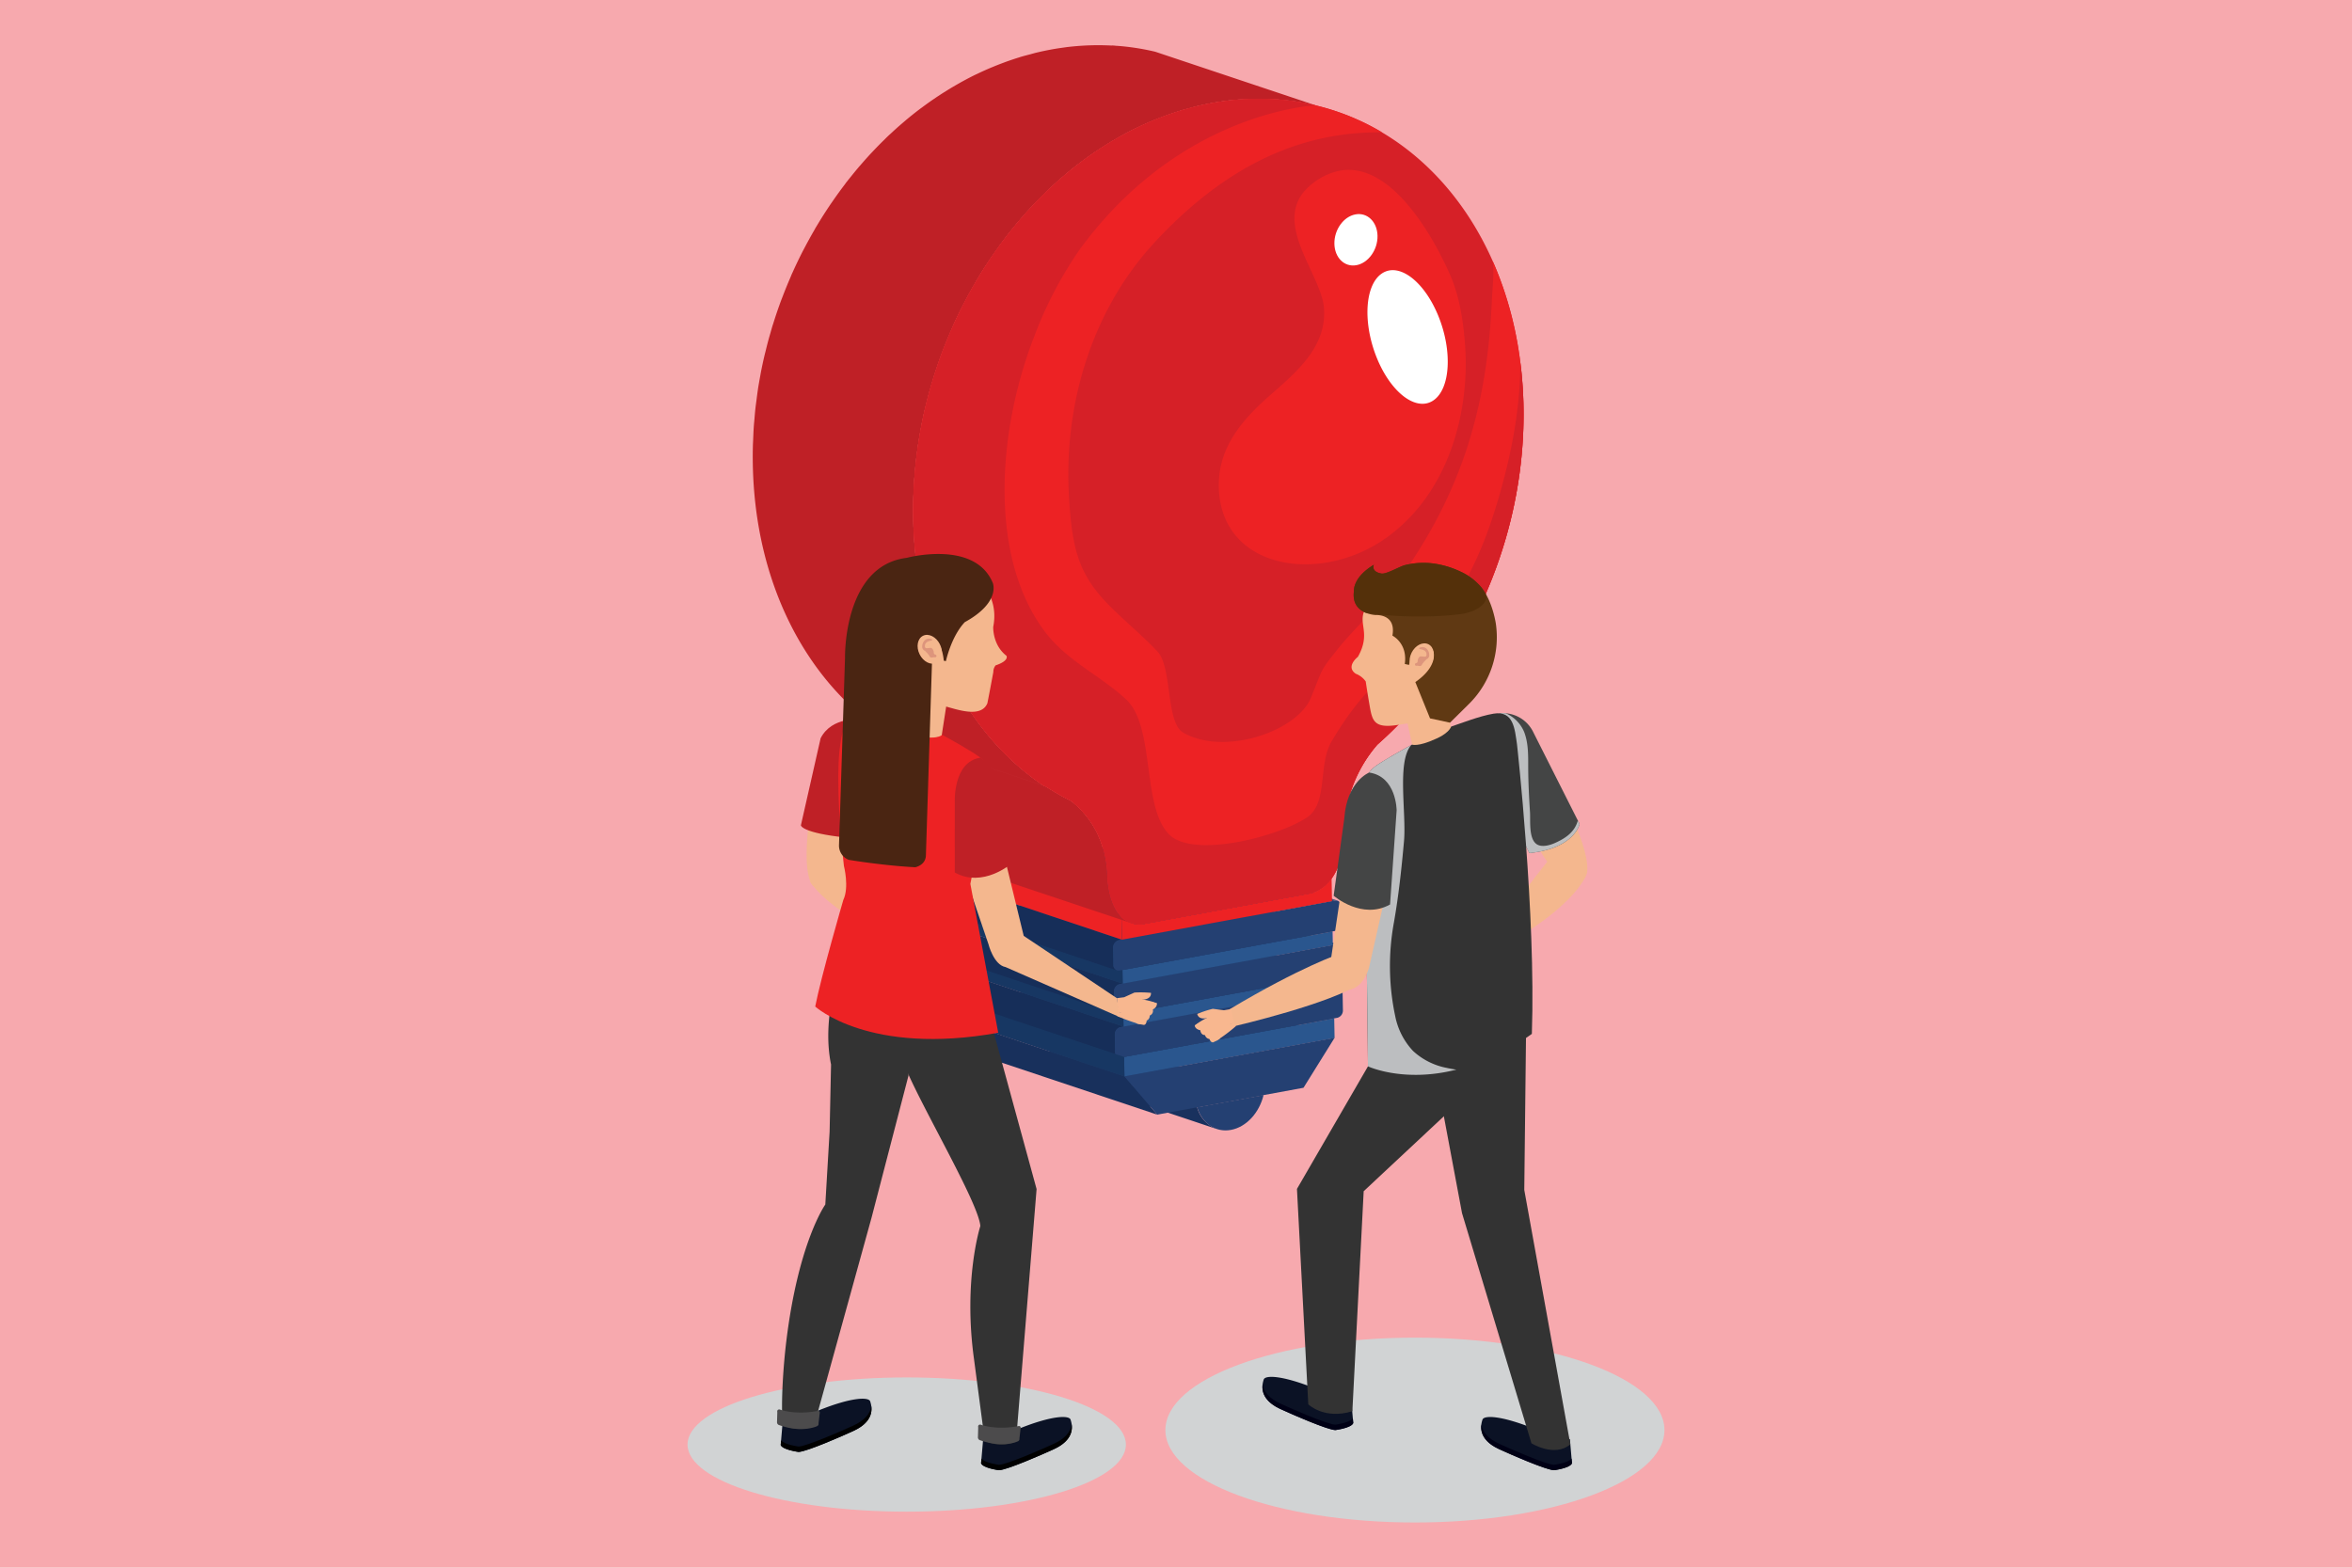 <svg xmlns="http://www.w3.org/2000/svg" xmlns:xlink="http://www.w3.org/1999/xlink" viewBox="0 0 759 506"><defs><style>.cls-1{fill:none;}.cls-2{isolation:isolate;}.cls-3{fill:#f7a9ae;}.cls-4{clip-path:url(#clip-path);}.cls-5{fill:#19315e;}.cls-6{fill:#1e3866;}.cls-7{fill:#244072;}.cls-8{fill:#18305c;}.cls-9{clip-path:url(#clip-path-2);}.cls-10{fill:#1c3664;}.cls-11{fill:#1c3563;}.cls-12{fill:#1b3462;}.cls-13{fill:#2a568e;}.cls-14{fill:#204475;}.cls-15{fill:#162e59;}.cls-16{fill:#173763;}.cls-17{clip-path:url(#clip-path-3);}.cls-18{clip-path:url(#clip-path-4);}.cls-19{clip-path:url(#clip-path-5);}.cls-20{fill:#1b3d6b;}.cls-21{clip-path:url(#clip-path-6);}.cls-22{fill:#1f4372;}.cls-23{fill:#1e4170;}.cls-24{fill:#1c3f6d;}.cls-25{clip-path:url(#clip-path-7);}.cls-26{fill:#ed2224;}.cls-27{fill:#d62027;}.cls-28{fill:#eebb46;}.cls-29{fill:#bf2026;}.cls-30{fill:#fff;}.cls-31{fill:#d1d3d4;}.cls-31,.cls-35{mix-blend-mode:multiply;}.cls-32{fill:#2a3348;}.cls-33{fill:#f4b78e;}.cls-34{fill:#444545;}.cls-35{fill:#bcbec0;}.cls-36{fill:#0b1225;}.cls-37{fill:#000015;}.cls-38{fill:#333;}.cls-39{fill:#f8b78f;}.cls-40{fill:#603913;}.cls-41{fill:#54300a;}.cls-42{fill:#dd957c;}.cls-43{fill:#4c4b4c;}.cls-44{fill:#4a2512;}</style><clipPath id="clip-path"><path class="cls-1" d="M392.655,364.409q-25.88-8.657-51.758-17.317a10.239,10.239,0,0,1-6.332-7L386.323,357.4A10.247,10.247,0,0,0,392.655,364.409Z"/></clipPath><clipPath id="clip-path-2"><path class="cls-1" d="M380.385,301.442q25.881,8.657,51.756,17.314a1.434,1.434,0,0,0-.733-.048l-51.757-17.314A1.49,1.49,0,0,1,380.385,301.442Z"/></clipPath><clipPath id="clip-path-3"><path class="cls-1" d="M380.123,287.565q25.882,8.66,51.761,17.314a1.433,1.433,0,0,0-.737-.048L379.39,287.517A1.459,1.459,0,0,1,380.123,287.565Z"/></clipPath><clipPath id="clip-path-4"><path class="cls-1" d="M379.858,273.387l51.76,17.312a1.461,1.461,0,0,0-.735-.043l-51.76-17.314A1.48,1.48,0,0,1,379.858,273.387Z"/></clipPath><clipPath id="clip-path-5"><path class="cls-1" d="M377.865,266.248c.026-.038.057-.079.084-.117l51.76,17.314c-.03.038-.055.079-.086.12Z"/></clipPath><clipPath id="clip-path-6"><path class="cls-1" d="M377.865,266.248l51.758,17.317a12,12,0,0,1-6.329,4.714l-51.76-17.311A12.024,12.024,0,0,0,377.865,266.248Z"/></clipPath><clipPath id="clip-path-7"><path class="cls-1" d="M313.387,280.631a8.542,8.542,0,0,0,3.32.4l51.76,17.314a8.758,8.758,0,0,1-3.326-.4C349.616,292.753,328.914,285.826,313.387,280.631Z"/></clipPath></defs><g class="cls-2"><g id="Capa_1" data-name="Capa 1"><rect class="cls-3" width="759" height="506"/><g class="cls-2"><g class="cls-2"><g class="cls-4"><g class="cls-2"><path class="cls-5" d="M392.655,364.409,340.9,347.092a10.239,10.239,0,0,1-6.332-7L386.323,357.4a10.247,10.247,0,0,0,6.332,7.008"/></g></g></g><polygon class="cls-6" points="386.323 357.401 334.565 340.087 355.992 336.153 407.752 353.467 386.323 357.401"/><path class="cls-7" d="M407.752,353.467c-1.359,5.639-5.494,10.306-10.533,11.231s-9.336-2.195-10.9-7.3Z"/></g><g class="cls-2"><polygon class="cls-6" points="396.779 341.195 345.019 323.882 378.915 317.66 430.675 334.973 396.779 341.195"/><polygon class="cls-8" points="373.432 359.77 321.674 342.457 311.11 330.108 362.864 347.422 373.432 359.77"/><polygon class="cls-6" points="362.864 347.422 311.11 330.108 345.019 323.882 396.779 341.195 362.864 347.422"/><polygon class="cls-7" points="396.779 341.195 430.675 334.973 420.644 351.098 407.752 353.467 386.321 357.401 373.432 359.77 362.864 347.422 396.779 341.195"/></g><g class="cls-2"><g class="cls-2"><g class="cls-9"><g class="cls-2"><path class="cls-10" d="M431.408,318.708l-51.757-17.314a1.591,1.591,0,0,1,.394-.019L431.8,318.687a1.558,1.558,0,0,0-.394.021"/><path class="cls-11" d="M431.8,318.687l-51.757-17.312a1.409,1.409,0,0,1,.3.055L432.1,318.742a1.457,1.457,0,0,0-.3-.055"/><path class="cls-12" d="M432.1,318.742,380.347,301.43a.131.131,0,0,0,.038.012l51.756,17.314a.112.112,0,0,0-.038-.014"/></g></g></g><polygon class="cls-6" points="430.374 318.899 378.613 301.585 379.651 301.394 431.408 318.708 430.374 318.899"/><polygon class="cls-13" points="362.864 347.422 362.751 341.152 430.558 328.701 430.675 334.973 396.779 341.195 362.864 347.422"/><polygon class="cls-14" points="362.751 341.152 310.989 323.839 378.796 311.388 430.558 328.701 362.751 341.152"/><polygon class="cls-6" points="362.565 331.348 310.807 314.036 378.613 301.585 430.374 318.899 362.565 331.348"/><path class="cls-15" d="M359.891,333.132a2.761,2.761,0,0,1,.356-.707c.009-.012.015-.026.024-.038a2.217,2.217,0,0,1,.456-.447,1.98,1.98,0,0,1,.207-.146,1.677,1.677,0,0,1,.6-.255l1.033-.191-51.758-17.312-1.037.191c-.06.012-.121.027-.177.041a1.91,1.91,0,0,0-.277.112c-.052.024-.095.072-.144.1a2.131,2.131,0,0,0-.211.148c-.052.04-.112.067-.163.114a2.987,2.987,0,0,0-.248.275.514.514,0,0,1-.035.055c-.012.017-.018.029-.03.043-.037.055-.079.11-.115.169-.051.094-.1.182-.142.28a2.326,2.326,0,0,0-.1.255.142.142,0,0,1-.01.029.214.214,0,0,1-.01.022,2.858,2.858,0,0,0-.084.375,2.332,2.332,0,0,0-.031.451l.1,5.529a1.8,1.8,0,0,0,1.119,1.756q25.882,8.659,51.759,17.314a1.791,1.791,0,0,1-1.117-1.756l-.1-5.531a2.6,2.6,0,0,1,.124-.846A.111.111,0,0,1,359.891,333.132Z"/><path class="cls-7" d="M431.408,318.708a1.654,1.654,0,0,1,1.855,1.8l.1,5.532a2.443,2.443,0,0,1-1.775,2.47l-1.033.188-67.807,12.451-1.038.189a1.649,1.649,0,0,1-1.853-1.8l-.1-5.531a2.438,2.438,0,0,1,1.775-2.47l1.033-.191L430.374,318.9Z"/><polygon class="cls-16" points="362.864 347.422 311.11 330.108 310.989 323.839 362.751 341.152 362.864 347.422"/></g><g class="cls-2"><g class="cls-2"><g class="cls-17"><g class="cls-2"><path class="cls-10" d="M431.147,304.831,379.39,287.517a1.5,1.5,0,0,1,.4-.019l51.758,17.312a1.572,1.572,0,0,0-.4.021"/><path class="cls-11" d="M431.543,304.81,379.785,287.5a1.328,1.328,0,0,1,.3.053l51.759,17.314a1.438,1.438,0,0,0-.3-.055"/><path class="cls-12" d="M431.842,304.865l-51.759-17.314.04.014,51.761,17.314a.188.188,0,0,0-.042-.014"/></g></g></g><polygon class="cls-6" points="430.114 305.02 378.353 287.708 379.39 287.517 431.147 304.831 430.114 305.02"/><polygon class="cls-13" points="362.565 331.348 362.489 327.256 430.296 314.805 430.374 318.899 362.565 331.348"/><polygon class="cls-14" points="362.489 327.256 310.73 309.943 378.536 297.494 430.296 314.805 362.489 327.256"/><polygon class="cls-16" points="362.565 331.348 310.807 314.036 310.73 309.943 362.489 327.256 362.565 331.348"/><polygon class="cls-6" points="362.304 317.473 310.548 300.159 378.353 287.708 430.114 305.02 362.304 317.473"/><path class="cls-15" d="M359.631,319.258a2.794,2.794,0,0,1,.354-.708c.009-.014.018-.026.026-.04a2.462,2.462,0,0,1,.452-.449,1.72,1.72,0,0,1,.211-.146,1.78,1.78,0,0,1,.6-.253l1.031-.189-51.756-17.314-1.037.189a1.3,1.3,0,0,0-.179.046,1.4,1.4,0,0,0-.276.107c-.055.026-.095.074-.145.1-.071.043-.136.093-.206.145a1.939,1.939,0,0,0-.168.117,3.19,3.19,0,0,0-.246.273.512.512,0,0,1-.04.059.4.4,0,0,0-.023.039,1.955,1.955,0,0,0-.119.172c-.051.088-.1.184-.141.279s-.07.174-.1.263c0,0,0,.012,0,.017s-.009.019-.012.028a3.018,3.018,0,0,0-.085.373,2.617,2.617,0,0,0-.031.451l.1,5.51a1.8,1.8,0,0,0,1.12,1.756q25.884,8.655,51.76,17.311a1.787,1.787,0,0,1-1.119-1.755l-.1-5.51a2.624,2.624,0,0,1,.126-.846A.162.162,0,0,1,359.631,319.258Z"/><path class="cls-7" d="M431.147,304.831a1.653,1.653,0,0,1,1.857,1.8l.1,5.512a2.446,2.446,0,0,1-1.774,2.47l-1.036.188-67.807,12.451-1.035.189a1.652,1.652,0,0,1-1.855-1.8l-.1-5.51a2.447,2.447,0,0,1,1.779-2.47l1.031-.189,67.81-12.453Z"/></g><g class="cls-2"><g class="cls-2"><g class="cls-18"><g class="cls-2"><path class="cls-10" d="M430.883,290.656l-51.76-17.314a1.6,1.6,0,0,1,.393-.022l51.762,17.312a1.394,1.394,0,0,0-.4.024"/><path class="cls-11" d="M431.278,290.632,379.516,273.32a1.614,1.614,0,0,1,.3.055l51.761,17.314a1.442,1.442,0,0,0-.3-.057"/><path class="cls-12" d="M431.579,290.689l-51.761-17.314a.164.164,0,0,0,.04.012l51.76,17.312-.039-.01"/></g></g></g><polygon class="cls-6" points="429.847 290.845 378.086 273.531 379.123 273.342 430.883 290.656 429.847 290.845"/><polygon class="cls-13" points="362.304 317.473 362.223 313.079 430.029 300.63 430.114 305.02 362.304 317.473"/><polygon class="cls-14" points="362.223 313.079 310.461 295.765 378.271 283.316 430.029 300.63 362.223 313.079"/><polygon class="cls-16" points="362.304 317.473 310.546 300.159 310.461 295.765 362.223 313.079 362.304 317.473"/><polygon class="cls-6" points="362.04 303.295 310.279 285.984 378.086 273.531 429.847 290.845 362.04 303.295"/><path class="cls-15" d="M359.366,305.082a2.718,2.718,0,0,1,.352-.707.251.251,0,0,1,.031-.043,2.347,2.347,0,0,1,.449-.447,2.112,2.112,0,0,1,.207-.148,1.733,1.733,0,0,1,.6-.253l1.036-.189-51.761-17.311-1.035.189a1.506,1.506,0,0,0-.179.043,2.4,2.4,0,0,0-.277.107c-.051.029-.1.074-.143.1a1.856,1.856,0,0,0-.207.146,1.709,1.709,0,0,0-.164.119,2.113,2.113,0,0,0-.246.272c-.017.019-.027.041-.04.055a.18.18,0,0,1-.026.041c-.04.057-.081.112-.117.172a2.226,2.226,0,0,0-.143.279,2.265,2.265,0,0,0-.1.268s0,.009-.007.012a.1.1,0,0,1-.009.028,3.092,3.092,0,0,0-.085.375,2.328,2.328,0,0,0-.031.449l.1,5.513a1.789,1.789,0,0,0,1.115,1.753q25.879,8.659,51.756,17.312l0,0h0a1.8,1.8,0,0,1-1.118-1.756l-.1-5.51a2.568,2.568,0,0,1,.125-.85Z"/><path class="cls-7" d="M430.883,290.656c1-.187,1.831.623,1.855,1.8l.1,5.51a2.444,2.444,0,0,1-1.771,2.47l-1.039.191-67.806,12.449-1.037.191a1.654,1.654,0,0,1-1.854-1.8l-.1-5.51A2.444,2.444,0,0,1,361,303.484l1.036-.189,67.807-12.45Z"/></g><g class="cls-2"><g class="cls-19"><g class="cls-2"><path class="cls-20" d="M429.277,284.03l-51.759-17.309c.149-.2.294-.392.431-.59l51.76,17.314c-.14.2-.282.394-.432.585"/></g></g></g><g class="cls-2"><g class="cls-21"><g class="cls-2"><path class="cls-22" d="M423.294,288.279l-51.76-17.311a11.389,11.389,0,0,0,1.748-.695l51.763,17.311a11.068,11.068,0,0,1-1.751.695"/><path class="cls-23" d="M425.045,287.584l-51.763-17.311a11.575,11.575,0,0,0,2.863-2.023L427.9,285.564a11.572,11.572,0,0,1-2.859,2.02"/><path class="cls-24" d="M427.9,285.564,376.145,268.25a13.672,13.672,0,0,0,1.373-1.529l51.759,17.309a13.365,13.365,0,0,1-1.373,1.534"/><path class="cls-20" d="M429.277,284.03l-51.759-17.309c.149-.2.294-.392.431-.59l51.76,17.314c-.14.2-.282.394-.432.585"/></g></g></g><polygon class="cls-14" points="395.88 293.314 344.121 276 371.534 270.968 423.294 288.279 395.88 293.314"/><g class="cls-2"><g class="cls-25"><g class="cls-2"><path class="cls-20" d="M365.141,297.945l-51.754-17.314q.109.041.216.072l51.763,17.314c-.075-.022-.148-.048-.225-.072"/><path class="cls-24" d="M365.366,298.017,313.6,280.7a8.2,8.2,0,0,0,1.746.323l51.759,17.313a8.458,8.458,0,0,1-1.742-.322"/><path class="cls-23" d="M367.108,298.339l-51.759-17.313a9.569,9.569,0,0,0,1.358.009l51.76,17.314a10.218,10.218,0,0,1-1.359-.01"/></g></g></g><polygon class="cls-14" points="368.467 298.349 316.707 281.035 344.121 276 395.88 293.314 368.467 298.349"/><path class="cls-26" d="M423.294,288.279a12.074,12.074,0,0,0,6.415-4.834l.138,7.4L362.04,303.3l-.139-7.413a8.115,8.115,0,0,0,6.566,2.467l27.413-5.035Z"/><polygon class="cls-26" points="362.04 303.295 310.279 285.984 310.141 278.57 361.901 295.882 362.04 303.295"/><path class="cls-27" d="M491.638,131.11c-.007-.4-.018-.793-.025-1.19-.1-3.317-.322-6.575-.645-9.776.322,3.182.547,6.37.636,9.43-.015-.437-.031-.872-.055-1.55-.018-.406-.036-.812-.075-1.545-.018-.385-.04-.76-.09-1.546-.022-.358-.047-.723-.167-2.25-.022-.315-.05-.635-.116-1.38-.042-.456-.089-.912-.139-1.4-.093-.915-.214-1.813-.325-2.718-.01-.086-.018-.17-.029-.254v.015c-.074-.59-.138-1.187-.221-1.775-.05-.353-.111-.7-.165-1.053-.18-1.211-.369-2.422-.582-3.619-.062-.356-.138-.7-.2-1.058-.223-1.2-.458-2.383-.715-3.559-.065-.3-.138-.59-.205-.886-.277-1.23-.572-2.455-.885-3.659-.058-.229-.124-.451-.183-.678q-.513-1.92-1.079-3.8c-.046-.15-.094-.3-.141-.446q-.613-2-1.29-3.937c-.028-.081-.057-.16-.084-.241q-.719-2.046-1.507-4.039c-.008-.021-.018-.04-.027-.064-8.1-20.428-21.641-36.472-38.548-46.112-.478-.272-.955-.542-1.437-.8-.452-.248-.907-.492-1.365-.728q-.978-.505-1.974-.985-.621-.3-1.245-.589c.046.021.09.045.135.066-.177-.083-.359-.162-.538-.243.132.06.27.117.4.177-.178-.082-.354-.156-.531-.235q-.8-.361-1.608-.707c-.442-.186-.882-.37-1.326-.549-.15-.06-.3-.124-.45-.184-.109-.043-.22-.081-.33-.124q-.668-.258-1.341-.5c-.542-.2-1.085-.392-1.631-.578l-.229-.079c-.254-.086-.507-.177-.765-.26-.3-.1-.593-.189-.891-.282-.459-.143-.917-.284-1.378-.418q-.516-.15-1.033-.294c-.33-.093-.659-.181-.993-.267-.012,0-.025-.007-.037-.012-.552-.143-1.107-.284-1.663-.418l.024,0c-.145-.033-.294-.057-.437-.093h0c-.087-.019-.175-.036-.26-.055l0,0c.086.021.176.038.264.057-.408-.093-.813-.193-1.222-.284l-.627-.129c.05.012.1.024.146.034l-.382-.075c.08.015.158.024.236.041-.429-.086-.861-.172-1.3-.255q-.894-.165-1.8-.316c-.3-.05-.6-.107-.9-.153.2.031.4.072.6.1-.243-.038-.484-.081-.728-.119.043,0,.086.009.13.016-.362-.055-.727-.1-1.091-.15-.773-.108-1.551-.208-2.334-.291-.21-.024-.415-.055-.626-.077.185.017.365.05.547.069-.037,0-.077-.007-.118-.014.4.045.793.1,1.189.151.266.033.528.069.793.1-.7-.093-1.41-.191-2.123-.263-.076-.009-.152-.016-.229-.023-1.377-.139-2.771-.237-4.174-.3.246.012.494.012.74.027-.282-.017-.567-.022-.849-.036-.051,0-.1,0-.152,0-.725-.036-1.449-.074-2.18-.088-.268,0-.543-.008-1-.008-.789-.007-1.587,0-2.749.034-.221,0-.443.009-1.092.038-.309.012-.615.026-.924.043-.22.014-.445.024-1.177.072l-1.117.086c-.239.016-.471.036-1.152.1-.331.029-.666.067-1.775.189,1.422-.165,2.833-.28,4.238-.371q-2.256.144-4.559.409c-.245.029-.487.06-3.05.423-.23.035-.46.071-1.176.191q-.567.093-1.138.2C336.612,43.268,293.5,103.258,294.7,167.273c.724,38.576,17.4,69.777,42.172,86.367.012,0,.272.088.7.25a81.824,81.824,0,0,0,8.053,4.593c5.46,4.288,11.494,11.955,11.74,25.074.034.772.718,15.437,11.106,14.792l54.827-10.07c10.327-3.157,10.47-17.973,10.476-18.754a43.745,43.745,0,0,1,10.721-29.2c2.7-2.376,5.29-4.874,7.81-7.5.419-.32.707-.511.433-.461C476.97,206.776,492.363,169.688,491.638,131.11ZM417.955,32.737a.172.172,0,0,1,.033,0c.665.1,1.327.222,1.987.339l.044.008C419.333,32.964,418.648,32.837,417.955,32.737Zm3.858.681h.006c.252.05.5.107.754.162C422.319,33.525,422.068,33.468,421.813,33.418Z"/><path class="cls-28" d="M414.113,32.262c.061.007.12.011.18.019h0C414.235,32.273,414.175,32.266,414.113,32.262Z"/><path class="cls-28" d="M414.507,32.3a.019.019,0,0,1,.015,0c.048,0,.1.008.141.01C414.613,32.312,414.559,32.307,414.507,32.3Z"/><path class="cls-29" d="M372.808,16.7a77.45,77.45,0,0,0-11.915-1.877c-.286-.024-.581-.031-.871-.048l-.121-.038c-.389-.029-.78-.053-1.17-.07l.137.043a84.181,84.181,0,0,0-13.919.416l-.011,0-.331.036a.6.6,0,0,1-.064.007c-.24.029-.643.086-2.985.416-.23.036-.461.071-1.175.191-.381.064-.759.129-1.14.2q-2.523.462-5.013,1.068c-.559.133-1.111.308-1.669.453-1.059.28-2.125.547-3.175.86a.9.9,0,0,1-.114.038c-.19.06-.378.127-.564.184-1.307.406-2.614.846-3.909,1.307-.469.167-.936.349-1.4.523q-1.567.584-3.109,1.23c-.473.193-.942.387-1.411.592-1.189.514-2.373,1.058-3.547,1.622-.255.122-.513.234-.768.358-.054.027-.109.05-.16.077-1.376.678-2.734,1.4-4.084,2.14-.391.212-.771.442-1.162.659-1.018.578-2.032,1.168-3.034,1.782-.483.3-.966.6-1.449.9q-1.378.873-2.735,1.786c-.468.318-.938.633-1.4.955-1.006.7-2,1.424-2.986,2.157-.33.246-.66.478-.987.726q-1.946,1.488-3.844,3.06c-.286.239-.569.49-.853.731-.978.829-1.945,1.665-2.9,2.527-.418.38-.831.764-1.243,1.149-.443.411-.894.8-1.331,1.223-.342.327-.67.671-1.011,1.005-.531.514-1.053,1.037-1.578,1.56q-1.066,1.084-2.117,2.2c-.506.535-1.014,1.07-1.509,1.617-.7.766-1.391,1.554-2.081,2.343-.468.539-.943,1.077-1.4,1.626-.719.853-1.424,1.727-2.125,2.6-.4.5-.813,1-1.211,1.511-.1.125-.2.242-.292.363l.015.005h0l-.015-.005c-.166.22-.32.457-.487.679-1.386,1.813-2.727,3.676-4.031,5.572-.3.44-.607.869-.9,1.311q-2.133,3.174-4.1,6.48c-.094.158-.2.306-.291.466-.186.31-.346.64-.53.95q-1.566,2.709-3.03,5.494c-.251.482-.512.958-.759,1.44q-1.689,3.318-3.217,6.728c-.072.163-.152.316-.224.476-.138.31-.254.637-.388.948q-1.351,3.117-2.572,6.308c-.175.463-.362.919-.535,1.387q-1.342,3.633-2.5,7.364c-.066.208-.146.409-.207.614-.24.779-.453,1.569-.677,2.35-.2.686-.4,1.366-.587,2.054-.34,1.235-.649,2.479-.952,3.726-.136.552-.288,1.1-.415,1.658q-.635,2.707-1.16,5.45c-.051.258-.089.521-.138.777-.265,1.437-.525,2.875-.754,4.323-.016.124-.029.253-.049.374-.173,1.14-.312,2.289-.461,3.435-.107.843-.23,1.682-.324,2.525-.135,1.223-.234,2.455-.337,3.683-.065.776-.152,1.55-.2,2.328-.095,1.388-.143,2.783-.2,4.173-.023.631-.07,1.254-.083,1.882q-.078,3.042-.022,6.1c.723,38.578,17.4,69.778,42.17,86.368l.031.01c.082.026.32.11.67.241a82.553,82.553,0,0,0,8.053,4.593c5.464,4.285,11.494,11.954,11.74,25.071.033.676.556,12,7.66,14.379q25.882,8.655,51.761,17.311c-7.105-2.376-7.631-13.7-7.661-14.376-.246-13.119-6.28-20.786-11.74-25.074a81.824,81.824,0,0,1-8.053-4.593c-.354-.133-.594-.214-.674-.238l-46.98-15.716,46.954,15.7c-24.775-16.59-41.448-47.791-42.172-86.367q-.057-3.052.023-6.088c.012-.669.061-1.335.088-2,.055-1.352.1-2.708.193-4.055.054-.786.137-1.567.206-2.353.1-1.223.2-2.448.334-3.664.09-.829.214-1.65.32-2.479.149-1.163.289-2.331.466-3.49q.357-2.3.787-4.583c.052-.3.1-.595.155-.888.348-1.82.739-3.631,1.156-5.432.136-.578.29-1.149.432-1.724.3-1.225.6-2.446.931-3.662.194-.7.4-1.4.606-2.1.279-.974.565-1.949.867-2.919q1.16-3.721,2.5-7.365c.172-.478.363-.944.542-1.419q1.207-3.168,2.555-6.26c.211-.483.411-.975.626-1.457q1.527-3.416,3.219-6.726c.242-.478.5-.946.746-1.416q1.46-2.788,3.029-5.5c.276-.48.55-.965.833-1.441q1.968-3.3,4.1-6.472c.294-.442.6-.87.9-1.307,1.308-1.9,2.654-3.774,4.043-5.6.254-.329.494-.669.746-1,.424-.542.857-1.07,1.287-1.6.682-.851,1.366-1.7,2.065-2.535.467-.551.939-1.089,1.413-1.633.685-.788,1.376-1.574,2.08-2.346.493-.542,1-1.075,1.5-1.607q1.047-1.114,2.123-2.2c.525-.526,1.05-1.049,1.582-1.57.769-.75,1.541-1.488,2.328-2.214.415-.384.833-.776,1.254-1.156.954-.862,1.928-1.7,2.907-2.531.282-.239.558-.488.844-.724q1.9-1.58,3.852-3.062c.316-.244.639-.473.959-.71,1-.745,2-1.473,3.013-2.175.457-.323.917-.631,1.38-.941q1.37-.925,2.761-1.8c.474-.3.946-.6,1.425-.893,1.014-.621,2.043-1.218,3.078-1.8.373-.215.74-.432,1.119-.642q2.112-1.161,4.265-2.224c.239-.115.479-.22.718-.334q1.783-.861,3.593-1.646c.461-.2.927-.389,1.391-.585q1.551-.642,3.124-1.233c.467-.176.932-.353,1.4-.52q1.94-.7,3.9-1.307c.191-.057.378-.126.566-.181,1.1-.335,2.216-.621,3.328-.913.546-.141,1.081-.31,1.63-.442q2.492-.6,5.015-1.07.57-.106,1.138-.2c.716-.12.946-.156,1.176-.191.639-.091,1.135-.163,1.523-.215,1.161-.163,1.345-.187,1.527-.208q2.01-.233,3.987-.368c.406-.029.806-.041,1.206-.064.9-.053,1.8-.1,2.694-.12.5-.012.987-.009,1.485-.012.785,0,1.571-.007,2.348.01.528.012,1.045.036,1.567.052,1.328.06,2.645.158,3.954.277,1.618.151,3.224.328,4.809.571.258.041.516.089.774.132,1.815.3,3.609.642,5.377,1.062Zm39.066,15.391c.26.017.524.024.781.043.17.015.332.046.5.06C412.732,32.154,412.305,32.118,411.874,32.087Z"/><path class="cls-28" d="M414.507,32.3a.019.019,0,0,1,.015,0c.048,0,.1.008.141.01C414.613,32.312,414.559,32.307,414.507,32.3Z"/><path class="cls-28" d="M414.113,32.262c.061.007.12.011.18.019h0C414.235,32.273,414.175,32.266,414.113,32.262Z"/><path class="cls-26" d="M491.638,131.11c-.007-.4-.018-.793-.025-1.19-.1-3.317-.322-6.575-.645-9.776.322,3.182.547,6.37.636,9.43-.015-.437-.031-.872-.055-1.55-.018-.406-.036-.812-.075-1.545-.018-.385-.04-.76-.09-1.546-.022-.358-.047-.723-.167-2.25-.022-.315-.05-.635-.116-1.38-.042-.456-.089-.912-.139-1.4-.077-.767-.184-1.515-.276-2.272l0-.031v0c-.026-.225-.047-.447-.075-.672v.048a116.656,116.656,0,0,0-8.993-32.9c.656,3.086.086,7.256-.231,13.869-1.606,34.236-10.1,61.818-30.206,89.555-5.359,7.378-14,15.093-19.636,22.179-5.637,7.128-4.458,5.549-8.493,15.5-2.583,6.386-11.832,11.837-21.72,13.655-6.877,1.263-14.064.766-19.538-2.391-5.592-3.222-3.511-21.057-8.234-26.118-4.865-5.2-11.5-10.614-16.419-15.74-9.425-9.847-11.186-18.3-12.164-34.071-1.813-29.543,7.212-60.251,27.619-82.27,17.567-18.979,36.318-30.379,56.8-34.141a85.8,85.8,0,0,1,16.613-1.38A76.863,76.863,0,0,0,424.54,34.01l.028,0c-.145-.033-.294-.057-.437-.093h0q-1.265-.293-2.543-.547l.012,0c-.187-.038-.374-.077-.562-.113l.009,0q-3.216-.609-6.526-.956c-.076-.009-.152-.016-.229-.023-1.376-.139-2.767-.237-4.17-.3.245.012.492.012.736.027-.279-.017-.563-.022-.843-.036-.054,0-.107,0-.161,0-.724-.036-1.446-.074-2.177-.088-.268,0-.543-.008-1-.008-.789-.007-1.587,0-2.749.034-.221,0-.443.009-1.092.038-.309.012-.615.026-.924.043-.22.014-.445.024-1.177.072l-1.117.086c-.239.016-.471.036-1.152.1-.331.029-.666.067-1.775.189,1.422-.165,2.834-.28,4.241-.371q-2.259.144-4.562.409c-.245.029-.487.06-3.05.423-.23.035-.46.071-1.176.191q-.567.093-1.138.2C336.612,43.268,293.5,103.258,294.7,167.273c.724,38.576,17.4,69.777,42.172,86.367.012,0,.272.088.7.25a81.824,81.824,0,0,0,8.053,4.593c5.46,4.288,11.494,11.955,11.74,25.074.034.772.718,15.437,11.106,14.792l54.827-10.07c10.327-3.157,10.47-17.973,10.476-18.754a43.745,43.745,0,0,1,10.721-29.2c2.7-2.376,5.29-4.874,7.81-7.5.419-.32.707-.511.433-.461C476.97,206.776,492.363,169.688,491.638,131.11Z"/><path class="cls-27" d="M491.638,131.11c-.007-.4-.018-.793-.025-1.19-.126-4.433-.487-8.758-1-12.986-.009,15.75-3.185,31.619-8.147,47.54-6.406,20.612-16.12,37.3-31.714,49.942-8.785,7.142-14.894,14.5-21,24.812-4.586,7.774-1,20.082-8.118,24.715-4.639,3.022-13.4,6.21-22.077,7.8-9.267,1.7-18.437,1.584-22.373-2.51-8.834-9.174-4.326-34.728-13.82-43.522-8.471-7.844-19.094-12.344-26.3-22-17.8-23.842-15.394-63.753-3.478-94.693a129.328,129.328,0,0,1,14.637-28.212c24.752-34.1,55.747-43.388,69.376-45.892a53.9,53.9,0,0,1,6.979-.91,80.387,80.387,0,0,0-28.2-1.54c-.245.029-.487.06-3.05.423-.23.035-.46.071-1.176.191q-.567.093-1.138.2C336.612,43.268,293.5,103.258,294.7,167.273c.724,38.576,17.4,69.777,42.172,86.367.012,0,.272.088.7.25a81.824,81.824,0,0,0,8.053,4.593c5.46,4.288,11.494,11.955,11.74,25.074.034.772.718,15.437,11.106,14.792l54.827-10.07c10.327-3.157,10.47-17.973,10.476-18.754a43.745,43.745,0,0,1,10.721-29.2c2.7-2.376,5.29-4.874,7.81-7.5.419-.32.707-.511.433-.461C476.97,206.776,492.363,169.688,491.638,131.11Z"/><path class="cls-26" d="M472.8,111.649c-.555-7.851-1.762-15.864-4.785-22.8-4.893-11.194-18.628-36.885-35.7-33.749a20.4,20.4,0,0,0-8.787,4.168,13.257,13.257,0,0,0-1.14.951c-12.488,11.328,3.98,28.043,4.852,39.142.962,12.284-8.267,20.251-17.327,28.164-9.548,8.346-16.666,17.128-16.6,29.2.126,19.845,17.66,28,35.565,24.713a46.6,46.6,0,0,0,19.552-8.625C467.972,158.078,474.246,132.321,472.8,111.649Z"/><path class="cls-30" d="M444.53,76.128c-.087-4.534-3.281-7.634-7.114-6.929-3.849.707-6.886,4.951-6.8,9.482.084,4.514,3.258,7.617,7.108,6.91C441.558,84.889,444.613,80.64,444.53,76.128Z"/><path class="cls-30" d="M464.126,101.9c-3.987-9.711-10.588-15.563-15.83-14.6a6.246,6.246,0,0,0-2.434,1.025c-5.462,3.769-6.134,15.993-1.512,27.3,3.976,9.714,10.582,15.564,15.828,14.6a6.208,6.208,0,0,0,2.438-1.025C468.074,125.421,468.75,113.194,464.126,101.9Z"/><path class="cls-31" d="M537.127,461.58c0,16.476-36.052,29.832-80.529,29.832s-80.522-13.356-80.522-29.832,36.052-29.831,80.522-29.831S537.127,445.105,537.127,461.58Z"/><path class="cls-32" d="M492.274,319.129c1.039,5.073-.375,12.195-1.8,17.1-3.09,10.655-17.356,15.694-26.839,17.474,0,0-19,2.185-18.167-23.694Z"/><path class="cls-33" d="M499.8,277.562s-6.248,7.354-18.672,25.11l2.146,3.643s21.283-10.72,28.071-22.75Z"/><path class="cls-33" d="M496.207,273.16s5.662,11.138,11.643,11.7c0,0,3.318.21,3.984-2.291,0,0,2.327-2.99-3.991-17.736Z"/><path class="cls-34" d="M484.155,230.216a10.858,10.858,0,0,1,10.686,6.2l14.9,29.541s-1.555,7.869-16.188,9.393L480.039,248.3S475.723,233.935,484.155,230.216Z"/><path class="cls-35" d="M509.174,264.837c-1,3.666-3.814,5.665-7.418,7.27-1.608.717-4.256,1.476-5.881.358-2.62-1.8-1.963-7.6-2.139-10.313-.291-4.509-.526-9.026-.571-13.547-.042-4.149.2-8.47-1.339-12.411a11.4,11.4,0,0,0-5.925-5.978,8.882,8.882,0,0,0-1.746,0c-8.432,3.719-4.116,18.081-4.116,18.081l13.51,27.051c14.633-1.524,16.188-9.393,16.188-9.393Z"/><path class="cls-36" d="M436.028,451.578l.669,7.743c-.559,1.581-5.777,2.259-5.777,2.259-2.656-.112-14.013-5.085-17.723-6.792-5.025-2.315-6.7-5.695-5.363-9.585.629-1.395,6.014-1.245,16.239,2.823A38.821,38.821,0,0,0,436.028,451.578Z"/><path class="cls-37" d="M430.92,459.837c-2.656-.112-14.013-5.085-17.723-6.793-3.519-1.622-5.393-3.767-5.74-6.243-.426,3.214,1.417,6,5.74,7.987,3.71,1.707,15.067,6.68,17.723,6.792,0,0,5.218-.678,5.777-2.259l-.13-1.51C435.6,459.223,430.92,459.837,430.92,459.837Z"/><path class="cls-36" d="M506.617,464.537l.667,7.741c-.559,1.581-5.777,2.26-5.777,2.26-2.654-.11-14.01-5.083-17.723-6.793-5.023-2.312-6.7-5.694-5.362-9.585.627-1.4,6.015-1.242,16.24,2.823A38.734,38.734,0,0,0,506.617,464.537Z"/><path class="cls-37" d="M501.507,472.794c-2.654-.112-14.01-5.085-17.723-6.793-3.52-1.621-5.393-3.766-5.739-6.243-.425,3.215,1.416,6,5.739,7.987,3.713,1.71,15.069,6.683,17.723,6.793,0,0,5.218-.679,5.777-2.26l-.13-1.507C506.191,472.183,501.507,472.794,501.507,472.794Z"/><path class="cls-38" d="M445.72,336.817l-27.186,46.929,3.654,69.523s5.1,5.039,14.225,2.228l3.654-71.013,37.912-35.431Z"/><path class="cls-38" d="M471.8,391.565l22.4,74.276s7.439,4.663,12.559.349L491.89,384.07l.665-58.908-31.336,9.972Z"/><polygon class="cls-33" points="453.104 228.332 456.874 245.698 469.073 239.218 466.241 224.501 453.104 228.332"/><path class="cls-33" d="M457.218,232.984c13.411-3.458,16.239-4.586,21.959-14.455,4.195-7.236,2.518-19.129-2.576-26.241-2.5-3.5-7.552-6.676-11.933-7.08-8.778-.807-19.4,3.368-24,11.19-2.8,4.755,1.976,7.7-2.469,15.609,0,0-4.093,3.136-.685,5.455a7,7,0,0,1,3.212,2.491s.48,3.327,1.268,7.863c.836,4.805,1.432,7.282,8.707,6.222C450.7,234.038,456.5,233.168,457.218,232.984Z"/><path class="cls-38" d="M494.336,333.705c1.338-38.716-4.8-93.515-4.8-93.515-.722-4.82-1.056-10.934-7.577-9.838-4.6.772-10.807,3.241-13.644,4.154-.986,2.424-5.079,4.017-5.079,4.017-5.608,2.575-7.578,1.818-7.578,1.818-2.467,1.335-10.17,5.613-12.334,7.392-2.249,1.849-3.61,4.731-2.9,9.582l1.028,86.873S465.359,354.814,494.336,333.705Z"/><path class="cls-35" d="M466.874,344.685a22.1,22.1,0,0,1-10.868-5.46,22.774,22.774,0,0,1-5.767-11.269,77.669,77.669,0,0,1-.426-30.147c1.542-8.8,2.464-17.373,3.263-26.273.819-9.157-2.378-25.838,2.375-31.085-2.647,1.442-10.017,5.546-12.127,7.282-2.249,1.849-3.61,4.731-2.9,9.582l1.028,86.873s11.486,5.391,28.531,1.051C468.943,345.1,467.906,344.919,466.874,344.685Z"/><path class="cls-33" d="M432.964,286.266l-3.643,24.587s-.6,6.783,4.545,8.622c0,0,5.06,1.192,7.839-6.8l5.387-23.8Z"/><path class="cls-34" d="M441.835,249.352s-7.194,2.821-8.017,14.732l-3.438,25.031s9.1,7.911,18.2,2.823l2.119-30.374S450.7,250.652,441.835,249.352Z"/><path class="cls-33" d="M432.292,307.865s-12.515,4.158-35.514,17.9l1.49,5.477s32.112-7.479,40.971-14.054Z"/><path class="cls-39" d="M389.56,332.523c-.565-.619-2.52.666-4.011-1.526a20.9,20.9,0,0,1,4.312-2.637c1-.327,1.357.055,2.238.635.711.471,1.292,1.19,2.034,1.627s3.122-.32,4.12-.423l.6.986a50.962,50.962,0,0,1-6.4,4.782Z"/><path class="cls-39" d="M386.346,327.266a34.555,34.555,0,0,1,5.035-1.655l3.6.47,2.312-.4c.421,2.405.96,4.521.96,4.521-3.032.955-3.734,1.263-3.734,1.263s-1.607.461-3.771-1.984l-1.118-.944S386.889,329.437,386.346,327.266Z"/><path class="cls-39" d="M393.293,335.513a.715.715,0,0,0,.169-1.213.8.8,0,0,0-1.178-.394l.372-.229c.268-.483-.358-1.016-.358-1.016a.879.879,0,0,0-1.265-.119l.666-.473c.308-.411-.274-1.041-.274-1.041-.708-.839-1.353-.253-1.353-.253l-.3.183s-.572-2.23-3.073-.666l-1.149.705s.039,1.206,1.8,1.531c0,0,.085,1.547,1.516,1.569a1.671,1.671,0,0,0,1.418,1.256s.413,1.259,1.27,1.068Z"/><path class="cls-40" d="M473.835,227.412a30.294,30.294,0,0,0,8.849-26.318c-.674-3.874-2.147-8.372-4.62-11.482a19.2,19.2,0,0,0-6.708-5.1,29.933,29.933,0,0,0-8.709-2.627,25.017,25.017,0,0,0-9.2.5c-1.785.418-6.07,3.029-7.7,2.725-3.472-.649-2.386-2.825-2.386-2.825-6.946,4.122-6.439,8.534-6.439,8.534-1.013,7.523,7.151,7.707,7.151,7.707s6.537-.437,5.264,6.633c0,0,4.973,2.453,3.989,9.152l1.381.3c.385-1.617,1.518-5.759,3.087-5.957,4.266-.542,4.081.461,4.774,1.743,0,0,1.629,4.579-5.837,9.757l4.744,11.708,6.448,1.395Z"/><path class="cls-41" d="M440.8,197.781a120.722,120.722,0,0,0,29.548.561c4.175-.379,8.5-2.135,9.284-5.2a3.4,3.4,0,0,0-.259-1.584,16.579,16.579,0,0,0-1.309-1.947,19.2,19.2,0,0,0-6.708-5.1,29.933,29.933,0,0,0-8.709-2.627,25.017,25.017,0,0,0-9.2.5c-1.785.418-6.07,3.029-7.7,2.725-3.472-.649-2.386-2.825-2.386-2.825-6.946,4.122-6.439,8.534-6.439,8.534-.563,4.172,1.7,6.085,3.824,6.964A.452.452,0,0,1,440.8,197.781Z"/><path class="cls-33" d="M456.63,216.664c1.8.9,4.236-.332,5.43-2.742s.7-5.085-1.11-5.978-4.237.332-5.43,2.742S454.822,215.771,456.63,216.664Z"/><path class="cls-42" d="M456.918,214.049c.607-.156.537-.445.594-.96a1.727,1.727,0,0,1,.453-.953.66.66,0,0,1,.786-.249,3.006,3.006,0,0,1,.685.048c.725.117,1-.155.891-.955-.12-.913-1.087-1.333-1.99-1.462-.382-.053-.543-.344-.021-.528,1.614-.564,2.87.812,2.9,2.367a1.41,1.41,0,0,1-.767,1.392.606.606,0,0,1-.141.024c-.3.468-.775.75-1.074,1.226a.405.405,0,0,1-.166.152,2.806,2.806,0,0,1-.322.569c-.4.521-1.1.055-1.617.17A.434.434,0,0,1,456.918,214.049Z"/><path class="cls-31" d="M363.335,466.257c0,11.961-31.665,21.661-70.729,21.661s-70.733-9.7-70.733-21.661,31.667-21.666,70.733-21.666S363.335,454.291,363.335,466.257Z"/><path class="cls-33" d="M318.626,227.006c-2.12,4.987-10.127,1.834-14.357.769a36.332,36.332,0,0,1-11.907-5.321c-9.306-6.483-13.3-32.538,4.133-39.157,12.636-4.8,26.81,5.255,24.022,19.022,0,0-.287,5.816,4.27,9.346,0,0,1.015,1.588-3.5,3.093a3.4,3.4,0,0,0-.737,2.159S319.191,224.264,318.626,227.006Z"/><path class="cls-33" d="M306.593,268.362,318.964,304.7s1.674,6.75,5.552,7.447l36.973,16.208-1.073-6.176-30.059-20.111-9.116-37.472s-1.292-11.429-9.831-8.828C311.41,255.763,303.047,257.342,306.593,268.362Z"/><path class="cls-39" d="M369.89,326.478c.362-.764,2.625-.105,3.41-2.659a21.216,21.216,0,0,0-4.932-1.263c-1.057-.022-1.29.456-1.967,1.278-.546.661-.891,1.526-1.476,2.168s-3.1.617-4.092.813l-.29,1.127a51.651,51.651,0,0,0,7.578,2.708Z"/><path class="cls-39" d="M371.429,320.464a34.447,34.447,0,0,0-5.341-.1l-3.326,1.517-2.346.294c.307,2.443.417,4.641.417,4.641,3.2.021,3.967.107,3.967.107s1.684-.031,3.044-3.024l.8-1.239S371.546,322.716,371.429,320.464Z"/><path class="cls-39" d="M367.182,330.462a.72.72,0,0,1-.524-1.118c.219-.972,1.02-.731,1.02-.731l-.428-.105c-.4-.387.045-1.084.045-1.084a.886.886,0,0,1,1.184-.5l-.782-.253c-.419-.306-.046-1.087-.046-1.087.433-1.017,1.227-.642,1.227-.642l.346.088s-.11-2.319,2.761-1.552l1.315.336s.32,1.176-1.279,2.007a1.627,1.627,0,0,1-1,1.963,1.676,1.676,0,0,1-.991,1.627s-.025,1.332-.906,1.4Z"/><path class="cls-33" d="M275.14,264.177s-3.013,18.853-8.125,22c0,0-2.885,1.657-4.588-.291,0,0-3.983-2.439-1.064-23.063Z"/><path class="cls-36" d="M317.264,464.537l-.669,7.741c.561,1.581,5.777,2.26,5.777,2.26,2.653-.11,14.01-5.083,17.722-6.793,5.026-2.312,6.706-5.692,5.363-9.585-.63-1.4-6.013-1.242-16.238,2.823A38.766,38.766,0,0,1,317.264,464.537Z"/><path d="M322.372,472.794c2.653-.112,14.01-5.085,17.722-6.793,3.52-1.619,5.392-3.766,5.743-6.243.424,3.215-1.419,6-5.743,7.987-3.712,1.71-15.069,6.683-17.722,6.793,0,0-5.216-.679-5.777-2.26l.132-1.507C317.69,472.185,322.372,472.794,322.372,472.794Z"/><path class="cls-38" d="M318.193,465.228a12.469,12.469,0,0,0,9.672.112l6.646-81.549-15.294-55.9-28.345.882c-1.174,15.446-2.227-3.5,0,11.691,1.158,7.868,24.858,46.85,25.488,55.257,0,0-5.591,17.33-2.05,42.9l3.488,26.452"/><path class="cls-36" d="M252.6,458.635l-.669,7.741c.558,1.584,5.777,2.262,5.777,2.262,2.654-.11,14.012-5.082,17.723-6.793,5.025-2.316,6.7-5.7,5.362-9.584-.627-1.4-6.015-1.245-16.238,2.823A38.8,38.8,0,0,1,252.6,458.635Z"/><path d="M257.711,466.9c2.654-.113,14.012-5.085,17.723-6.793,3.522-1.622,5.394-3.769,5.74-6.246.426,3.217-1.417,6-5.74,7.989-3.711,1.711-15.069,6.683-17.723,6.793,0,0-5.219-.678-5.777-2.262l.132-1.5C253.029,466.281,257.711,466.9,257.711,466.9Z"/><path class="cls-38" d="M252.581,459.982c-.628-7.619.239-19.492,1.164-27.077,3.9-32.022,12.586-44.122,12.586-44.122l1.385-23.514.466-21.68c-3.135-15.119,3-31.439,3-31.439l22.335-5.785-.34,40.792-11.936,45.911-18.593,67.275a12.474,12.474,0,0,1-9.669-.2"/><path class="cls-43" d="M263.974,455.385a.531.531,0,0,1,.565.637l-.39,3.409a.814.814,0,0,1-.483.893s-4.694,2.3-12.141-.32a.959.959,0,0,1-.777-.939l.092-3.229s-.246-.95.74-.91C251.58,454.926,256.453,456.844,263.974,455.385Z"/><path class="cls-33" d="M272.327,277.536s6.881,6.769,20.845,23.342l-1.813,3.817s-22.155-8.773-29.993-20.149Z"/><path class="cls-29" d="M277.7,232.215s-9.244-1.075-12.882,6.065l-6.369,28.114s.128,2.439,14.759,3.962l5.577-24.8S283.185,234.735,277.7,232.215Z"/><polygon class="cls-33" points="305.715 225.595 303.155 242.115 286.513 236.76 287.67 221.138 305.715 225.595"/><path class="cls-26" d="M319.266,254.151c.707-4.851-.652-7.732-2.9-9.58-2.167-1.784-9.867-6.057-12.333-7.4,0,0-1.814,2.19-10.5-.267,0,0-7.887-2.174-6.588-5.365,0-.005-4.138.041-4.684.077-2.811.174-6.326-.316-8.564,1.8-2.134,2.011-2.307,5.508-2.711,8.207,0,0-1.694,11,1.345,37.864,0,0,1.785,6.838-.192,10.991,0,0-7.194,24.754-9.064,34.4,0,0,17.376,16,59.055,8.462l-8.991-48.049Z"/><path class="cls-29" d="M316.366,244.571s7.815,4.865,8.636,16.776l1.308,17.438s-9.1,7.913-18.2,2.826l.01-22.784S307.5,245.87,316.366,244.571Z"/><path class="cls-43" d="M328.805,460.269a.533.533,0,0,1,.568.635l-.395,3.409a.811.811,0,0,1-.483.891s-4.692,2.307-12.141-.318a.955.955,0,0,1-.774-.939l.091-3.226s-.245-.953.741-.911C316.412,459.81,321.284,461.728,328.805,460.269Z"/><path class="cls-44" d="M311.331,200.817c11.722-6.44,9.044-12.664,9.044-12.664-5.806-14.032-27.77-8.1-27.77-8.1-20.559,2.51-19.91,32.182-19.91,32.182l-1.951,60.693a4.923,4.923,0,0,0,3.183,4.607s11,1.851,21.414,2.384c0,0,3.349-.607,3.45-3.8l2.211-70c3.132.917,3.56,7.127,3.56,7.127l.691.146S306.918,205.515,311.331,200.817Z"/><path class="cls-33" d="M302.192,213.927c-1.806.9-4.239-.332-5.432-2.74s-.7-5.087,1.109-5.98,4.237.332,5.431,2.742S304,213.036,302.192,213.927Z"/><path class="cls-42" d="M301.9,211.312c-.6-.156-.534-.442-.591-.958a1.76,1.76,0,0,0-.453-.956.668.668,0,0,0-.787-.248,3.01,3.01,0,0,0-.685.048c-.727.119-1-.153-.888-.956.118-.912,1.082-1.335,1.987-1.461.38-.053.546-.344.022-.526-1.615-.566-2.873.812-2.9,2.365a1.413,1.413,0,0,0,.765,1.395.746.746,0,0,0,.14.021c.3.468.777.75,1.073,1.225a.416.416,0,0,0,.168.153,2.707,2.707,0,0,0,.32.569c.4.523,1.107.057,1.619.172A.435.435,0,0,0,301.9,211.312Z"/></g></g></svg>